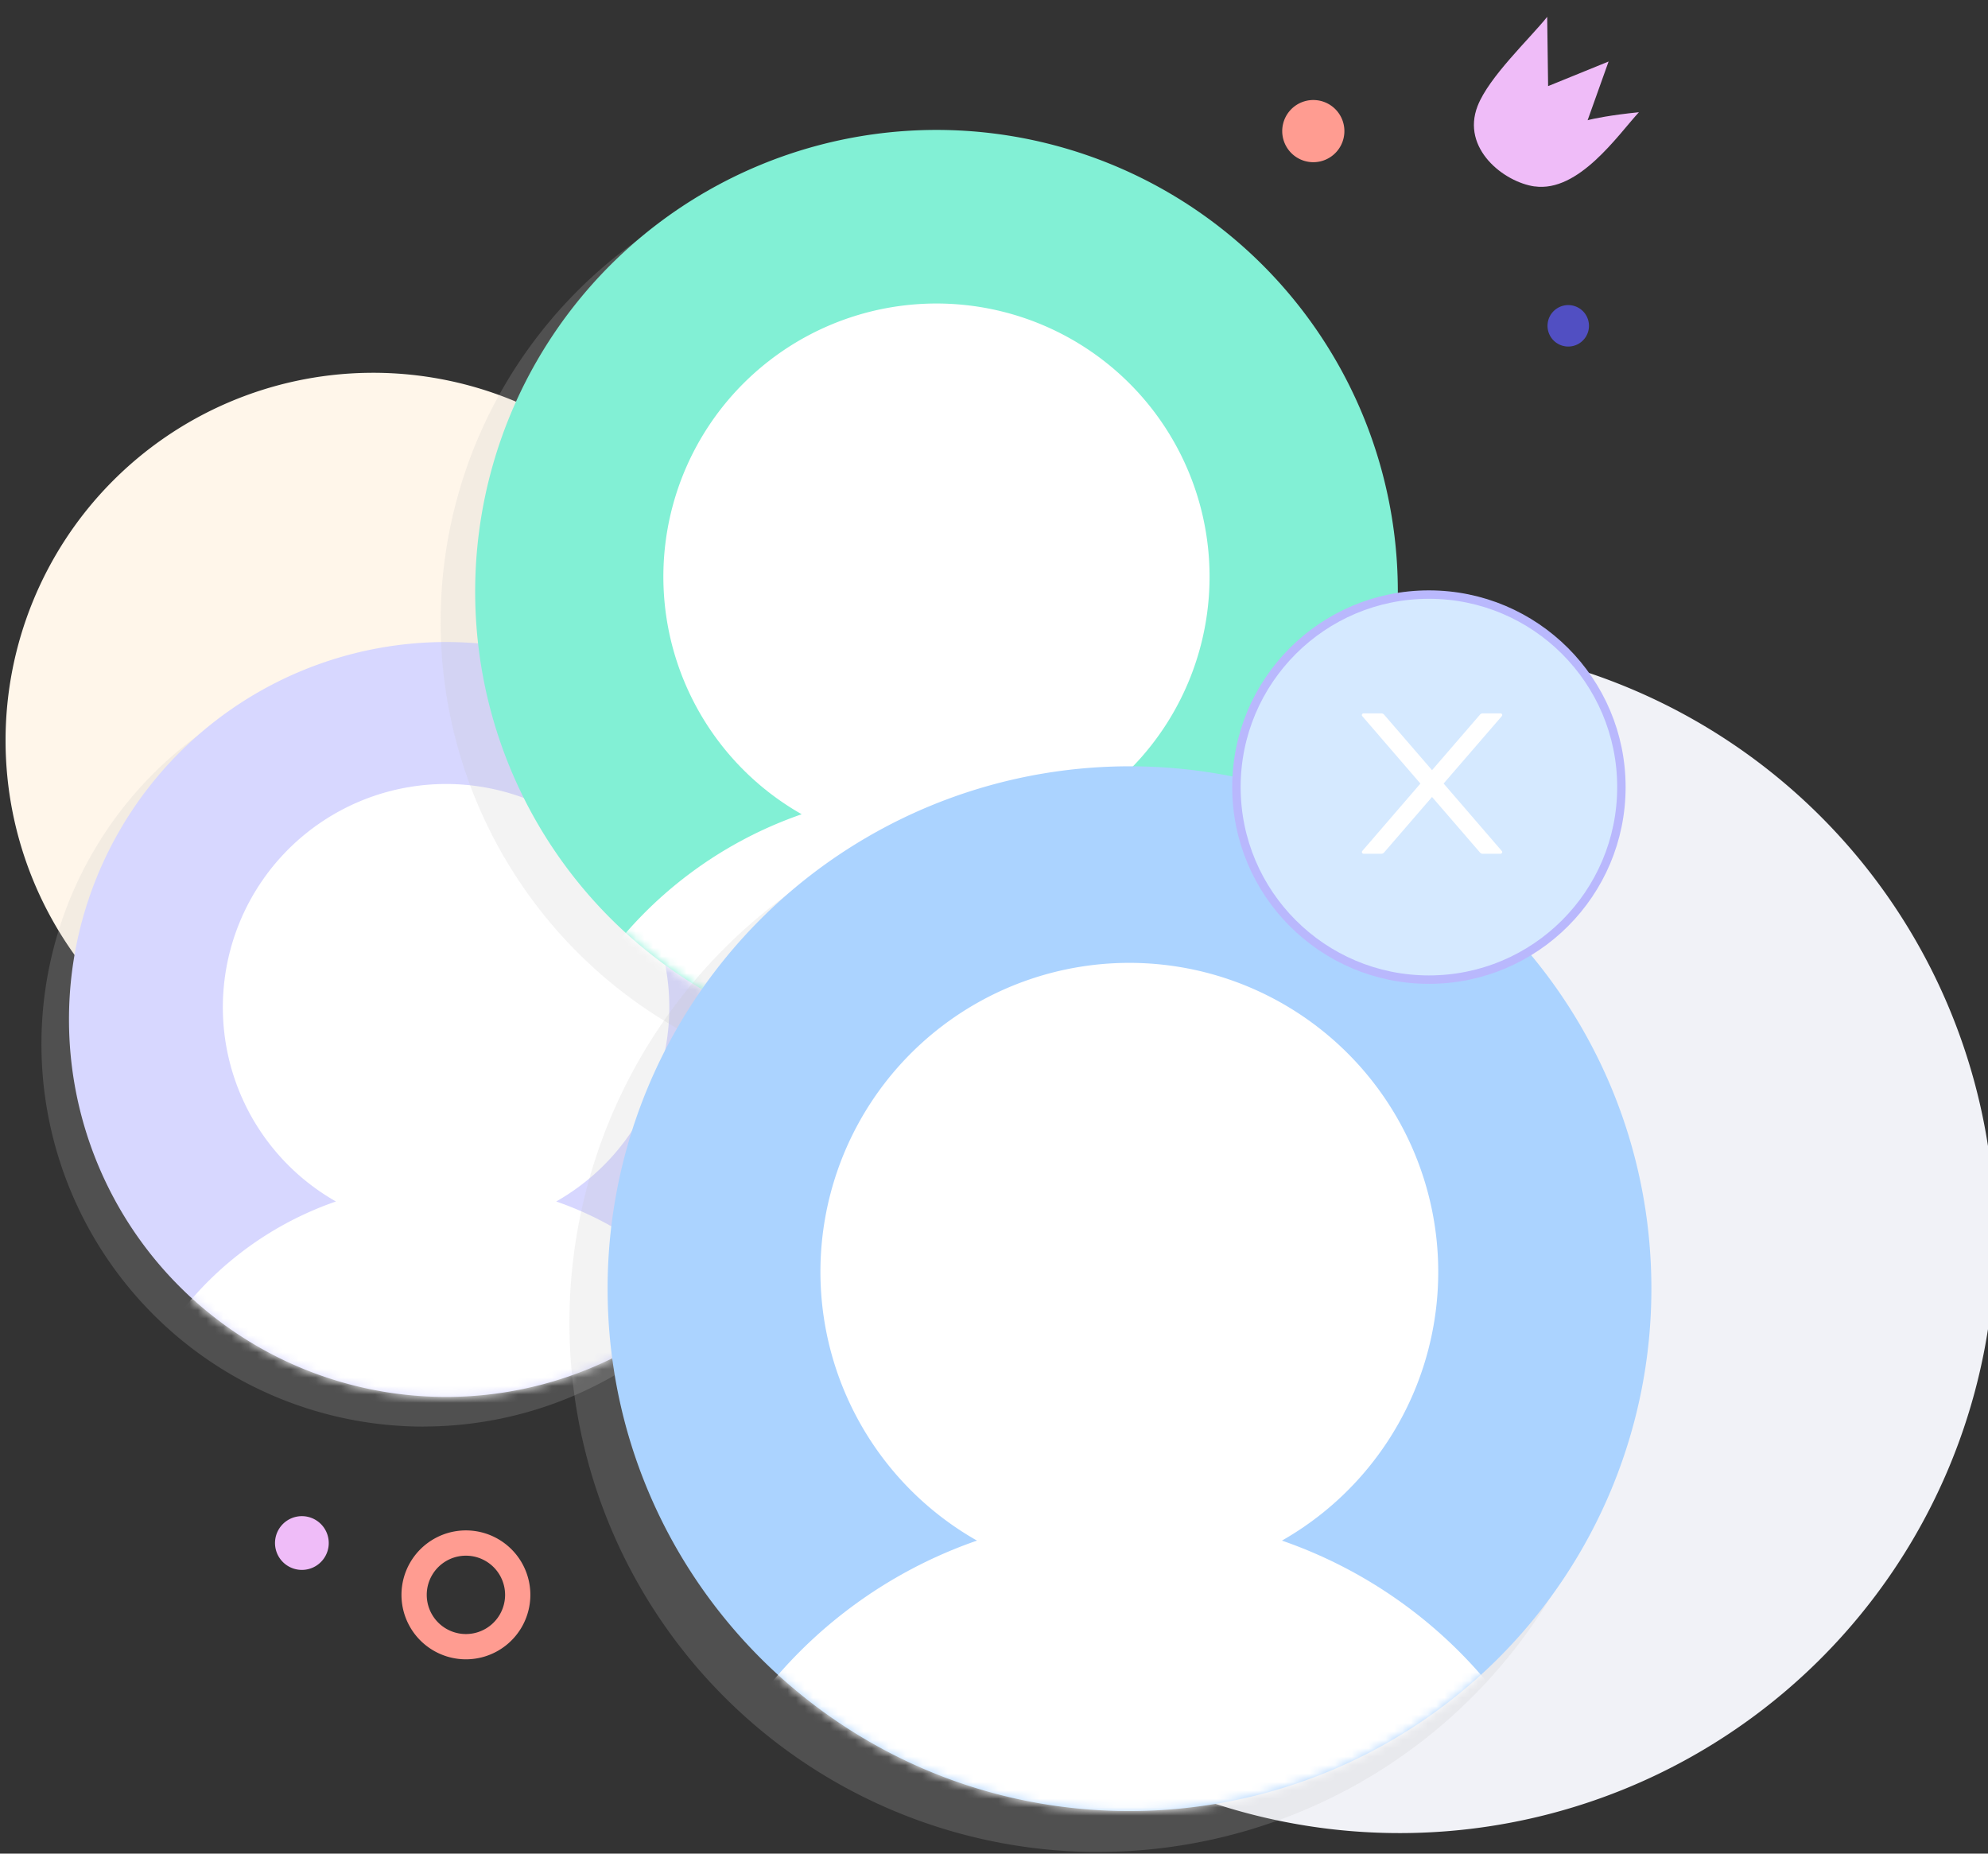 <svg xmlns="http://www.w3.org/2000/svg" width="236" height="220" fill="none"><rect width="100%" height="100%" fill="#333333" stroke="none"/><path fill="#FFF6EA" d="M43.64 131.52a43.64 43.64 0 1 0 0-87.27 43.64 43.64 0 0 0 0 87.27Z"/><path fill="#F1F2F7" d="M165.32 217.56a70.68 70.68 0 1 0 0-141.35 70.68 70.68 0 0 0 0 141.35Z"/><path fill="#EFBCF8" d="M38.9 184.03a3.19 3.19 0 1 0-6.2-1.47 3.19 3.19 0 0 0 6.2 1.47Z"/><path stroke="#FF9C91" stroke-width="3" d="M55.31 195.44a6.15 6.15 0 1 0 0-12.3 6.15 6.15 0 0 0 0 12.3Z"/><path fill="#FF9C91" d="M156.72 19.16a3.69 3.69 0 1 0-1.98-7.1 3.69 3.69 0 0 0 1.98 7.1Z"/><path fill="#514FC2" d="M186.83 41.04a2.46 2.46 0 1 0-1.32-4.74 2.46 2.46 0 0 0 1.32 4.74Z"/><path fill="#EFBCF8" d="M182.18 22.13c-3.65-.52-8.74-4.5-6.77-9.55 1.34-3.45 6.16-7.96 8.26-10.58l.11 8.22 7.18-2.92-2.49 6.97c.66-.19 2.8-.62 6.09-.95-2.5 2.71-7.15 9.55-12.4 8.8l.02.01Z"/><path fill="#C3C3C3" d="M50.28 169.31a45.38 45.38 0 0 0 45.37-45.4 45.38 45.38 0 0 0-45.37-45.39 45.38 45.38 0 0 0-45.36 45.4 45.38 45.38 0 0 0 45.36 45.4Z" opacity=".2" style="mix-blend-mode:multiply"/><path fill="#D7D7FF" d="M52.96 165.8A44.78 44.78 0 0 0 97.72 121a44.78 44.78 0 0 0-44.76-44.8A44.78 44.78 0 0 0 8.19 121a44.78 44.78 0 0 0 44.77 44.8Z"/><mask id="a" width="90" height="90" x="8" y="76" maskUnits="userSpaceOnUse" style="mask-type:luminance"><path fill="#fff" d="M52.96 165.8A44.78 44.78 0 0 0 97.72 121a44.78 44.78 0 0 0-44.76-44.8A44.78 44.78 0 0 0 8.19 121a44.78 44.78 0 0 0 44.77 44.8Z"/></mask><g mask="url(#a)"><path fill="#fff" d="M66.03 142.6a26.5 26.5 0 1 0-26.15 0 40 40 0 0 0-26.92 37.8h79.99a40 40 0 0 0-26.92-37.8Z"/></g><path fill="#C3C3C3" d="M107.81 129.31a55.51 55.51 0 0 0 55.5-55.53 55.51 55.51 0 0 0-55.5-55.53 55.51 55.51 0 0 0-55.5 55.53 55.51 55.51 0 0 0 55.5 55.53Z" opacity=".2" style="mix-blend-mode:multiply"/><path fill="#82F0D5" d="M111.17 125.02a54.78 54.78 0 0 0 54.77-54.8 54.78 54.78 0 0 0-54.77-54.8 54.78 54.78 0 0 0-54.76 54.8 54.78 54.78 0 0 0 54.76 54.8Z"/><mask id="b" width="110" height="111" x="56" y="15" maskUnits="userSpaceOnUse" style="mask-type:luminance"><path fill="#fff" d="M111.17 125.02a54.78 54.78 0 0 0 54.77-54.8 54.78 54.78 0 0 0-54.77-54.8 54.78 54.78 0 0 0-54.76 54.8 54.78 54.78 0 0 0 54.76 54.8Z"/></mask><g mask="url(#b)"><path fill="#fff" d="M127.17 96.64a32.42 32.42 0 1 0-32 0 48.93 48.93 0 0 0-32.92 46.23h97.84a48.93 48.93 0 0 0-32.92-46.23Z"/></g><path fill="#C3C3C3" d="M130.39 219.8a62.8 62.8 0 0 0 62.78-62.82 62.8 62.8 0 0 0-62.78-62.82 62.8 62.8 0 0 0-62.79 62.82 62.8 62.8 0 0 0 62.79 62.83Z" opacity=".2" style="mix-blend-mode:multiply"/><path fill="#ABD3FF" d="M134.09 214.95a61.98 61.98 0 0 0 61.95-62c0-34.23-27.74-62-61.95-62a61.98 61.98 0 0 0-61.96 62c0 34.25 27.74 62 61.96 62Z"/><mask id="c" width="125" height="125" x="72" y="90" maskUnits="userSpaceOnUse" style="mask-type:luminance"><path fill="#fff" d="M134.08 214.95a61.98 61.98 0 0 0 61.96-62c0-34.23-27.74-62-61.96-62a61.97 61.97 0 0 0-61.95 62c0 34.25 27.74 62 61.95 62Z"/></mask><g mask="url(#c)"><path fill="#fff" d="M152.18 182.85a36.68 36.68 0 0 0-18.1-68.57 36.67 36.67 0 0 0-18.1 68.57 55.36 55.36 0 0 0-37.24 52.3h110.7a55.36 55.36 0 0 0-37.26-52.3Z"/></g><circle cx="169.63" cy="93.42" r="22.85" fill="#D5E9FF" stroke="#B9B8FD"/><path fill="#fff" d="m171.37 93 6.91-8c.12-.13.02-.33-.16-.33h-2.1a.43.43 0 0 0-.32.14l-5.7 6.6-5.7-6.6a.43.43 0 0 0-.32-.14h-2.1c-.18 0-.28.2-.16.33l6.9 8-6.9 8a.2.2 0 0 0 .05.3.2.2 0 0 0 .1.03h2.1c.13 0 .25-.05.33-.14l5.7-6.6 5.7 6.6c.08.09.2.14.32.14h2.1c.18 0 .28-.2.16-.33l-6.9-8Z"/></svg>